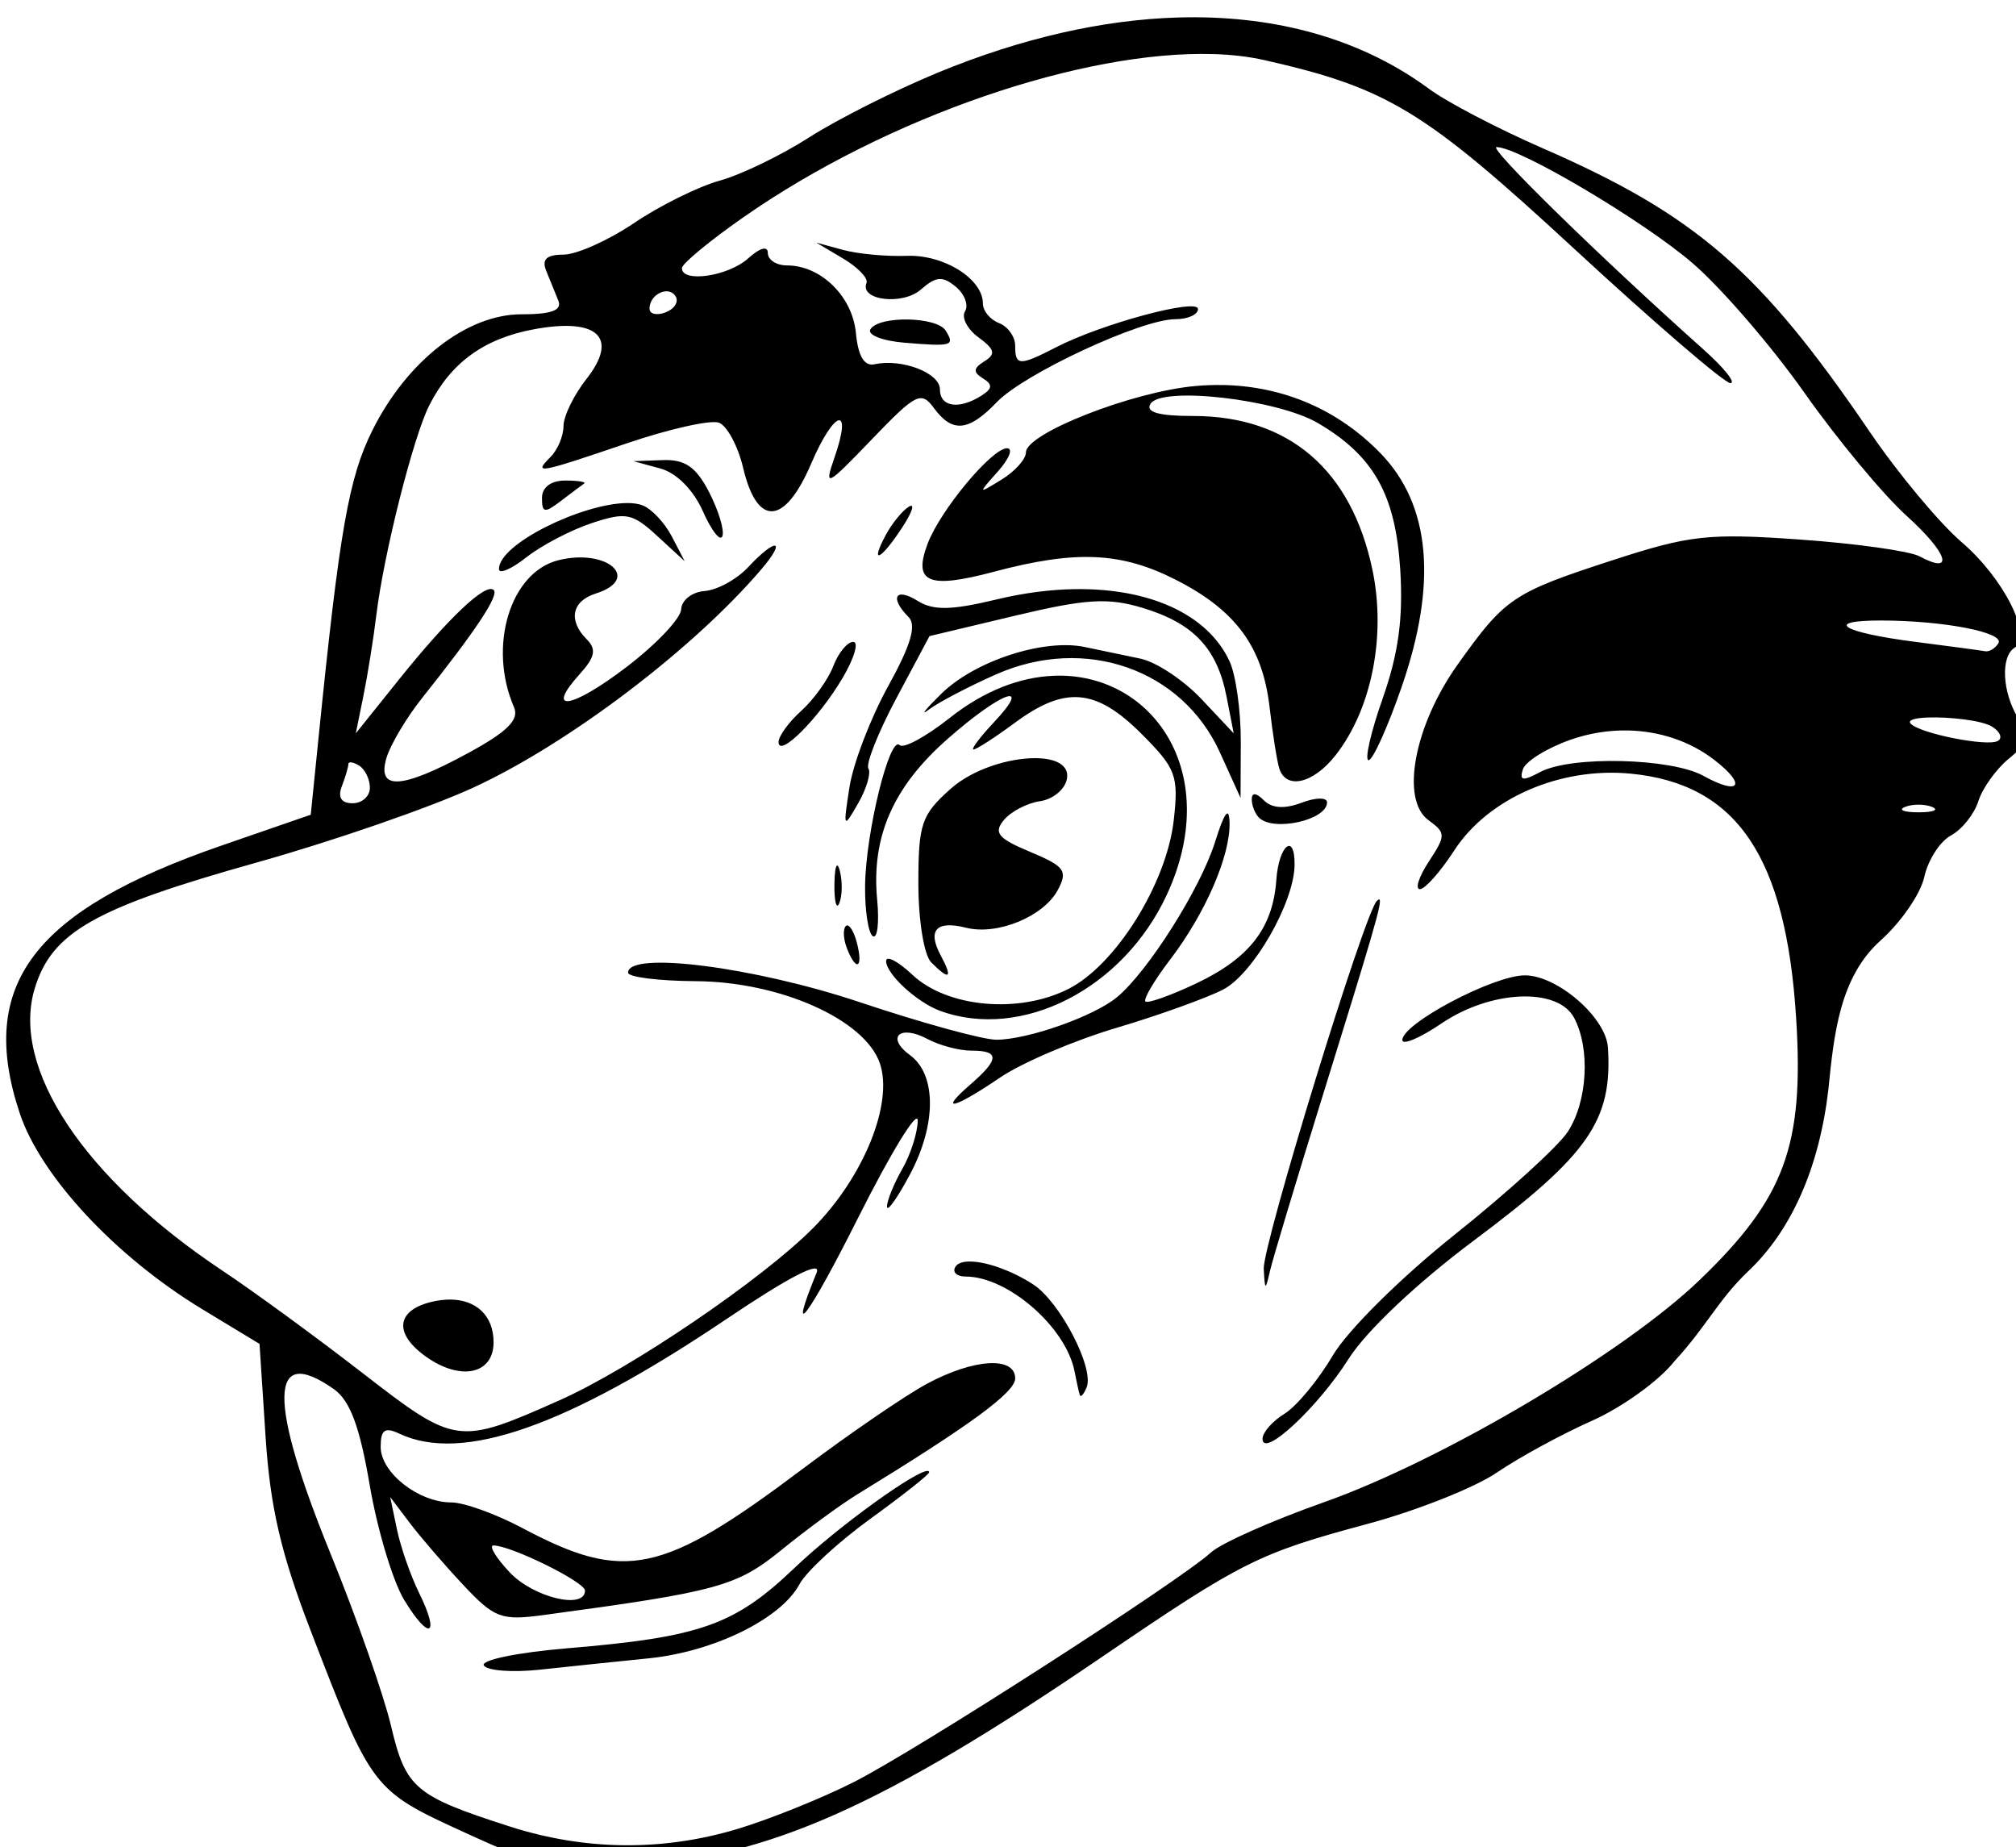 <?xml version="1.0" encoding="UTF-8" standalone="no"?>
<svg
   xmlns:dc="http://purl.org/dc/elements/1.1/"
   xmlns:cc="http://creativecommons.org/ns#"
   xmlns:rdf="http://www.w3.org/1999/02/22-rdf-syntax-ns#"
   xmlns:svg="http://www.w3.org/2000/svg"
   xmlns="http://www.w3.org/2000/svg"
   xmlns:sodipodi="http://sodipodi.sourceforge.net/DTD/sodipodi-0.dtd"
   xmlns:inkscape="http://www.inkscape.org/namespaces/inkscape"
   sodipodi:docname="Funny face.svg"
   inkscape:version="1.0 (4035a4fb49, 2020-05-01)"
   id="svg4237"
   version="1.1"
   viewBox="0 0 49.675 45.502"
   height="45.502mm"
   width="49.675mm">
  <title
     id="title4843">Funny face</title>
  <defs
     id="defs4231" />
  <sodipodi:namedview
     inkscape:window-maximized="1"
     inkscape:window-y="-8"
     inkscape:window-x="-8"
     inkscape:window-height="705"
     inkscape:window-width="1366"
     fit-margin-bottom="0"
     fit-margin-right="0"
     fit-margin-left="0"
     fit-margin-top="0"
     inkscape:snap-global="false"
     showgrid="false"
     inkscape:document-rotation="0"
     inkscape:current-layer="layer1"
     inkscape:document-units="mm"
     inkscape:cy="34.929563"
     inkscape:cx="192.77267"
     inkscape:zoom="0.88127786"
     inkscape:pageshadow="2"
     inkscape:pageopacity="0.0"
     borderopacity="1.0"
     bordercolor="#666666"
     pagecolor="#ffffff"
     id="base" />
  <g
     transform="translate(-97.018,-270.292)"
     id="layer1"
     inkscape:groupmode="layer"
     inkscape:label="Lager 1">
    <path
       sodipodi:nodetypes="ccssssssssscccscccsssssssccccssssssssscccsscsssssscsscscssssssscssscssscccsscssssssscssssscssssssscsssssssscsscssssssssssscssssssssssccccsssssssscsssssssssscccccscssssssssssscsccsssscscscscccssssssssssssssssssscscsssssssssscscsscsscccssscssssccscccccccsscsscccscsssssssssssccsssccssssssssssscccssscssscssccssssssssssccssssscsscssssscsssssccssscssscscsssccssssssssssscsssscssscsscssssssscssssssssssssssss"
       transform="scale(0.265)"
       d="m 477.336,1021.576 c -0.553,0 -1.111,5e-4 -1.672,0.019 -6.982,0.202 -14.542,1.905 -22.342,5.121 -3.98,1.641 -9.364,4.349 -11.965,6.018 -2.6,1.669 -6.347,3.481 -8.326,4.027 -1.979,0.546 -5.56,2.318 -7.959,3.938 -2.399,1.619 -5.358,2.943 -6.574,2.943 -1.571,0 -2.036,0.436 -1.605,1.5 0.334,0.825 0.841,2.073 1.127,2.773 0.369,0.903 -0.628,1.274 -3.436,1.274 -5.07,0 -10.631,4.33 -13.85,10.785 -2.201,4.413 -3.054,9.277 -4.996,28.453 l -0.738,7.283 -8.307,2.871 c -17.516,6.054 -22.716,12.947 -18.758,24.865 1.95,5.871 8.908,13.342 16.986,18.238 l 5.316,3.221 0.562,8.619 c 0.43,6.567 1.427,10.857 4.188,18.025 5.702,14.805 5.738,14.851 14.334,18.783 7.211,3.298 8.164,3.485 15.678,3.047 12.468,-0.726 23.201,-5.495 43.5,-19.324 13.117,-8.937 14.604,-9.681 24.787,-12.422 4.558,-1.227 9.957,-3.372 12,-4.766 2.043,-1.394 6.018,-3.56 8.836,-4.812 2.818,-1.253 6.271,-3.743 7.672,-5.533 2.991,-3.246 4.094,-5.737 6.865,-8.371 4.027,-3.8 6.601,-9.63 7.453,-16.879 0.518,-5.199 1.059,-10.446 4.838,-13.857 1.898,-1.681 3.736,-4.345 4.082,-5.922 0.346,-1.577 1.462,-3.312 2.48,-3.857 1.018,-0.545 2.164,-1.98 2.547,-3.188 0.383,-1.207 1.652,-2.978 2.818,-3.936 1.818,-1.492 1.942,-2.033 0.871,-3.791 -1.478,-2.426 -1.635,-5.724 -0.311,-6.543 1.697,-1.049 -1.01,-6.442 -4.918,-9.795 -2.078,-1.783 -5.922,-6.392 -8.541,-10.242 -10.21,-15.007 -16.18,-20.18 -30.48,-26.414 -4.125,-1.798 -8.85,-4.268 -10.5,-5.486 -5.944,-4.39 -13.363,-6.618 -21.664,-6.666 z m 1.588,3.42 c 1.722,0.052 3.319,0.238 4.76,0.564 11.458,2.597 14.871,4.676 28.816,17.557 7.425,6.859 13.95,12.469 14.5,12.469 0.55,-9e-4 -0.575,-1.408 -2.5,-3.127 -9.674,-8.638 -20.082,-18.816 -19.24,-18.816 2.081,0 13.652,6.852 18.229,10.795 2.673,2.303 7.352,7.723 10.398,12.047 3.047,4.323 7.318,9.467 9.49,11.43 3.859,3.486 4.512,5.544 1.197,3.769 -0.914,-0.489 -5.916,-1.19 -11.117,-1.557 -8.53,-0.602 -10.241,-0.412 -17.457,1.938 -9.234,3.007 -9.95,3.489 -14.369,9.701 -4.031,5.666 -5.318,12.538 -2.707,14.447 1.629,1.191 1.632,1.416 0.039,3.848 -0.931,1.421 -1.304,2.582 -0.828,2.57 0.476,-0.01 1.907,-1.621 3.18,-3.586 3.152,-4.864 9.852,-7.785 16.41,-7.154 9.875,0.949 14.45,7.714 15.393,22.762 0.742,11.84 -1.057,16.704 -8.996,24.332 -7.06,6.784 -23.98,16.782 -34.949,20.654 -4.817,1.7 -9.526,3.794 -10.465,4.652 -2.921,2.67 -27.421,18.419 -33.207,21.346 -3.025,1.53 -7.944,3.508 -10.932,4.394 -6.944,2.061 -14.116,1.973 -21.068,-0.262 -8.828,-2.838 -9.664,-3.547 -11.037,-9.354 -0.686,-2.899 -3.208,-10.082 -5.605,-15.961 -5.838,-14.32 -5.746,-19.573 0.27,-15.359 1.521,1.065 2.416,3.451 3.357,8.957 0.706,4.127 2.147,8.924 3.203,10.66 2.346,3.857 3.371,3.371 1.385,-0.656 -0.79,-1.602 -1.717,-4.262 -2.061,-5.912 l -0.625,-3 1.807,2.391 c 0.994,1.315 3.235,3.915 4.98,5.775 2.91,3.101 3.534,3.334 7.5,2.799 16.244,-2.193 17.919,-2.653 22.129,-6.076 2.309,-1.877 5.473,-4.195 7.033,-5.15 10.557,-6.466 14.664,-9.481 14.664,-10.766 0,-2.074 -3.826,-1.851 -8.172,0.478 -2.003,1.073 -7.214,4.638 -11.58,7.922 -13.083,9.839 -16.546,10.572 -26.062,5.512 -2.466,-1.311 -5.443,-2.385 -6.613,-2.385 -3.052,0 -6.572,-2.767 -6.572,-5.164 0,-1.6 0.384,-1.869 1.75,-1.225 5.825,2.746 15.571,-0.671 30.406,-10.662 5.876,-3.957 8.866,-5.492 8.377,-4.301 -2.786,6.793 -0.781,4.132 3.881,-5.149 3.039,-6.05 5.523,-10.1 5.52,-9 -0.003,1.1 -0.648,3.125 -1.434,4.5 -0.786,1.375 -1.424,2.95 -1.42,3.5 0.005,0.55 0.967,-0.8 2.139,-3 2.468,-4.632 2.469,-9.275 0.004,-11.078 -2.276,-1.664 -0.957,-2.884 1.625,-1.502 1.111,0.595 2.95,1.08 4.086,1.08 2.631,0 2.609,0.794 -0.088,3.133 -3.054,2.649 -1.593,2.313 2.746,-0.631 2.025,-1.374 6.883,-3.45 10.795,-4.611 3.912,-1.162 8.386,-2.768 9.941,-3.568 2.791,-1.436 6.605,-8.075 6.648,-11.572 0.039,-3.089 -1.469,-1.862 -1.697,1.381 -0.314,4.459 -2.498,7.278 -7.459,9.625 -2.377,1.124 -4.497,1.877 -4.711,1.672 -0.214,-0.205 0.821,-1.96 2.301,-3.9 3.282,-4.303 5.611,-9.681 5.521,-12.746 -0.045,-1.537 -0.485,-0.942 -1.35,1.822 -1.349,4.31 -6.225,12.025 -9.115,14.424 -2.139,1.775 -8.262,3.938 -11.203,3.957 -1.229,0.01 -6.942,-1.559 -12.695,-3.484 -9.842,-3.293 -21.58,-4.79 -21.564,-2.75 0.003,0.412 2.831,0.766 6.283,0.789 7.847,0.049 15.732,3.563 17.127,7.633 1.275,3.72 -1.497,10.568 -6.195,15.307 -4.741,4.781 -16.937,13.066 -23.584,16.02 -9.459,4.203 -9.658,4.176 -18.326,-2.535 -4.295,-3.325 -10.15,-7.604 -13.012,-9.506 -12.853,-8.544 -19.712,-18.848 -17.465,-26.24 1.591,-5.234 5.55,-7.482 20.594,-11.697 7.109,-1.992 16.212,-5.14 20.229,-6.996 8.847,-4.088 20.419,-12.865 26.75,-20.289 2.391,-2.804 1.345,-2.957 -1.24,-0.182 -1.052,1.129 -2.869,2.125 -4.039,2.213 -1.17,0.088 -2.153,0.852 -2.184,1.697 -0.031,0.846 -2.319,3.262 -5.084,5.369 -5.143,3.919 -7.638,4.293 -4.342,0.65 1.408,-1.556 1.562,-2.303 0.66,-3.205 -1.766,-1.766 -1.419,-3.565 0.824,-4.277 4.29,-1.361 1.055,-4.233 -3.484,-3.094 -4.484,1.125 -6.562,8.019 -4.119,13.664 0.503,1.163 -0.598,2.266 -4.244,4.25 -6.229,3.39 -8.543,3.521 -7.604,0.43 0.376,-1.238 1.868,-3.736 3.316,-5.553 4.971,-6.235 7.149,-9.517 6.648,-10.018 -0.72,-0.721 -4.19,2.554 -8.816,8.32 l -4.01,5 0.711,-3.5 c 0.392,-1.925 0.932,-5.3 1.199,-7.5 0.697,-5.724 3.435,-16.567 4.926,-19.502 2.011,-3.96 5.079,-6.193 9.697,-7.057 5.964,-1.116 7.953,0.75 4.914,4.613 -1.174,1.493 -2.135,3.465 -2.135,4.381 0,0.916 -0.541,2.205 -1.201,2.865 -1.635,1.635 -1.202,1.558 7.064,-1.254 3.968,-1.349 7.835,-2.215 8.594,-1.924 0.759,0.291 1.769,2.178 2.246,4.195 1.306,5.521 3.859,5.366 6.324,-0.385 2.17,-5.067 3.888,-5.499 2.16,-0.543 -0.973,2.792 -0.741,2.679 3.459,-1.697 4.12,-4.293 4.613,-4.545 5.789,-2.943 1.722,2.344 3.223,2.205 5.861,-0.545 2.533,-2.641 13.429,-7.705 16.578,-7.705 1.169,0 2.125,-0.425 2.125,-0.945 0,-1.045 -8.952,1.365 -13.201,3.555 -3.409,1.756 -3.799,1.741 -3.799,-0.141 0,-0.842 -0.675,-1.791 -1.5,-2.107 -0.825,-0.317 -1.5,-1.132 -1.5,-1.812 0,-2.3 -3.63,-4.574 -7.092,-4.441 -1.874,0.072 -4.533,-0.176 -5.908,-0.551 l -2.5,-0.682 2.5,1.482 c 1.375,0.815 2.354,1.838 2.176,2.273 -0.662,1.618 3.353,2.103 5.055,0.611 1.4,-1.228 2.019,-1.28 3.238,-0.268 0.828,0.688 1.22,1.72 0.867,2.291 -0.353,0.571 0.212,1.662 1.256,2.426 1.518,1.11 1.626,1.554 0.545,2.223 -1.036,0.64 -1.067,1.011 -0.137,1.586 0.93,0.575 0.895,0.951 -0.145,1.609 -2.086,1.322 -3.855,1.051 -3.855,-0.59 0,-1.526 -3.527,-2.883 -6.064,-2.332 -0.971,0.211 -1.537,-0.733 -1.748,-2.924 -0.328,-3.396 -3.262,-6.264 -6.41,-6.264 -0.978,0 -1.777,-0.519 -1.777,-1.154 0,-0.691 -0.736,-0.49 -1.83,0.5 -1.839,1.665 -6.181,2.302 -6.158,0.904 0.006,-0.412 2.594,-2.55 5.75,-4.75 13.449,-9.375 31.608,-15.51 43.662,-15.146 z m -50.748,22.059 c 0.296,0.027 0.568,0.172 0.75,0.467 0.31,0.501 -0.11,1.171 -0.932,1.486 -0.822,0.315 -1.494,0.162 -1.494,-0.338 0,-0.847 0.694,-1.494 1.373,-1.603 0.102,-0.016 0.204,-0.021 0.303,-0.012 z m 22.357,2.615 c -1.55,-0.028 -3.097,0.269 -3.494,0.912 -0.319,0.516 1.115,1.079 3.189,1.25 4.422,0.365 4.684,0.287 3.812,-1.123 -0.407,-0.658 -1.958,-1.011 -3.508,-1.039 z m 29.209,6.094 c -0.811,-0.013 -1.634,0.017 -2.467,0.09 -5.843,0.512 -15.775,4.397 -15.775,6.172 0,0.625 -1.013,1.759 -2.25,2.519 -2.242,1.377 -2.244,1.374 -0.346,-0.76 1.048,-1.178 1.426,-2.143 0.84,-2.143 -1.412,0 -6.194,5.741 -7.379,8.857 -1.385,3.643 0.042,4.252 6.154,2.625 7.64,-2.033 11.852,-1.843 16.961,0.768 5.547,2.834 8.028,6.218 8.676,11.836 0.28,2.427 0.682,4.977 0.895,5.664 0.624,2.021 3.156,1.439 5.234,-1.203 3.359,-4.27 4.72,-11.107 3.434,-17.24 -1.954,-9.314 -7.775,-14.307 -16.68,-14.307 -3.199,0 -4.439,-0.353 -3.961,-1.127 1.028,-1.663 11.783,-0.432 15.562,1.781 5.19,3.039 7.221,6.647 7.662,13.607 0.286,4.517 -0.164,7.826 -1.629,11.988 -1.113,3.163 -1.703,5.75 -1.312,5.75 0.391,0 1.771,-3.056 3.066,-6.791 3.348,-9.654 2.694,-16.94 -1.947,-21.729 -3.949,-4.074 -9.059,-6.266 -14.738,-6.359 z m -52.018,6.979 -2.725,0.1 2.5,0.678 c 1.513,0.41 3.08,1.987 3.969,3.992 0.808,1.822 1.625,2.852 1.812,2.289 0.188,-0.563 -0.374,-2.403 -1.246,-4.09 -1.211,-2.342 -2.231,-3.045 -4.311,-2.969 z m -9.059,1.9 c -1.332,0 -2.166,0.626 -2.166,1.623 0,1.389 0.252,1.43 1.75,0.283 0.962,-0.737 1.937,-1.467 2.166,-1.623 0.229,-0.156 -0.558,-0.283 -1.75,-0.283 z m 5.686,2.094 c -4.114,0.058 -11.852,3.781 -11.852,6.135 0,0.505 1.153,0.01 2.562,-1.1 1.409,-1.109 4.144,-2.536 6.076,-3.174 3.17,-1.046 3.765,-0.929 6.074,1.193 l 2.559,2.352 -1.201,-2.307 c -0.661,-1.269 -1.881,-2.566 -2.711,-2.885 -0.407,-0.156 -0.92,-0.223 -1.508,-0.215 z m 26.443,0.256 c -0.048,0.01 -0.11,0.037 -0.186,0.084 -0.604,0.373 -1.566,1.554 -2.139,2.623 -1.52,2.839 -0.484,2.375 1.518,-0.68 0.827,-1.262 1.145,-2.09 0.807,-2.027 z m 15.291,7.744 c -2.29,0.033 -4.739,0.343 -7.275,0.951 -4.282,1.027 -5.919,1.056 -7.404,0.129 -2.047,-1.279 -2.602,-0.27 -0.828,1.504 0.77,0.77 0.229,2.61 -1.893,6.449 -1.633,2.955 -3.249,7.173 -3.592,9.373 -0.6,3.848 -0.57,3.906 0.803,1.514 0.785,-1.367 1.216,-2.831 0.957,-3.25 -0.259,-0.419 0.912,-3.359 2.604,-6.533 l 3.076,-5.769 7.957,-1.897 c 6.58,-1.568 8.626,-1.695 11.82,-0.738 4.743,1.421 6.959,3.75 7.838,8.24 l 0.672,3.434 -3.008,-3.193 c -1.655,-1.756 -4.201,-3.443 -5.66,-3.75 -1.459,-0.306 -3.796,-0.793 -5.191,-1.084 -3.806,-0.793 -10.188,1.281 -13.307,4.326 -1.522,1.489 -2.049,2.157 -1.174,1.49 0.876,-0.666 3.688,-2.139 6.248,-3.271 8.242,-3.646 17.291,-0.491 20.807,7.254 l 1.92,4.229 0.023,-5.203 c 0.012,-2.862 -0.459,-6.237 -1.047,-7.5 -2.043,-4.393 -7.476,-6.801 -14.346,-6.703 z m 74.998,2.918 c 5.796,0.016 11.453,1.12 10.838,2.115 -0.297,0.48 -0.85,0.814 -1.23,0.742 -0.38,-0.072 -3.297,-0.464 -6.48,-0.871 -6.878,-0.88 -8.643,-2.001 -3.127,-1.986 z m -95.643,1.988 c -0.545,0 -1.378,1.012 -1.852,2.25 -0.473,1.238 -1.811,3.107 -2.975,4.154 -1.163,1.048 -2.115,2.356 -2.115,2.906 0,1.54 3.735,-2.196 5.951,-5.951 1.09,-1.847 1.535,-3.359 0.99,-3.359 z m 19.463,3.141 c -0.281,-0.01 -0.565,-2e-4 -0.852,0.01 -3.051,0.128 -6.379,1.337 -9.633,3.914 -2.207,1.748 -4.305,2.886 -4.662,2.529 -0.933,-0.933 -3.161,8.153 -3.213,13.1 -0.024,2.305 0.3,4.405 0.723,4.666 0.424,0.261 0.604,-1.259 0.402,-3.377 -0.558,-5.854 1.471,-10.494 6.541,-14.957 5.03,-4.427 8.012,-5.487 4.289,-1.524 -1.292,1.375 -2.133,2.5 -1.869,2.5 0.264,0 2.005,-1.125 3.869,-2.5 4.65,-3.431 7.52,-3.179 11.727,1.027 3.235,3.235 3.486,3.9 3.02,8.041 -0.664,5.889 -5.383,13.455 -9.785,15.689 -4.612,2.341 -11.273,1.738 -14.523,-1.316 -1.341,-1.26 -2.438,-1.83 -2.438,-1.27 0,1.196 2.851,3.829 5,4.619 7.599,2.794 17.052,-2.04 21.104,-10.791 5.107,-11.031 -0.99,-20.15 -9.699,-20.359 z m 80.453,3.889 c 1.951,-0.073 5.041,0.254 6,0.861 0.746,0.473 0.971,1.069 0.5,1.324 -0.99,0.537 -7.16,-0.683 -8.074,-1.598 -0.357,-0.357 0.404,-0.544 1.574,-0.588 z m -27.92,1.203 c 2.945,0.052 5.782,0.98 8.047,2.721 3.073,2.361 2.405,3.377 -0.986,1.5 -3.008,-1.665 -12.326,-1.883 -15.18,-0.355 -1.619,0.866 -1.958,0.813 -1.611,-0.25 0.241,-0.741 2.228,-1.976 4.414,-2.746 1.744,-0.614 3.549,-0.9 5.316,-0.869 z m -55.098,2.576 c -2.43,0 -5.776,1.011 -7.848,2.857 -2.707,2.412 -2.992,3.247 -2.992,8.799 0,3.438 0.527,6.663 1.199,7.336 1.717,1.718 2.023,1.482 0.871,-0.67 -1.251,-2.338 -0.404,-3.252 2.367,-2.557 2.907,0.73 7.205,-1.037 8.525,-3.504 0.956,-1.787 0.654,-2.203 -2.562,-3.547 -2.999,-1.253 -3.432,-1.778 -2.449,-2.963 0.657,-0.792 2.169,-1.579 3.361,-1.75 1.192,-0.171 2.317,-1.098 2.5,-2.061 0.252,-1.321 -1.083,-1.939 -2.973,-1.941 z m -63.547,0.395 c 0.181,0.026 0.432,0.127 0.707,0.297 0.55,0.34 1,1.266 1,2.059 0,0.793 -0.724,1.441 -1.607,1.441 -1.054,0 -1.398,-0.544 -1,-1.582 0.334,-0.87 0.607,-1.796 0.607,-2.058 0,-0.131 0.112,-0.182 0.293,-0.156 z m 84.002,2.963 c -0.192,-0.016 -0.295,0.139 -0.295,0.467 0,0.568 0.299,1.335 0.666,1.701 1.345,1.345 6.334,0.23 6.334,-1.416 0,-0.481 -1.057,-0.465 -2.373,0.035 -1.568,0.596 -2.756,0.52 -3.5,-0.225 -0.358,-0.358 -0.64,-0.546 -0.832,-0.562 z m 61.705,0.965 c 0.453,0 0.906,0.068 1.25,0.207 0.688,0.277 0.125,0.504 -1.25,0.504 -1.375,0 -1.938,-0.227 -1.25,-0.504 0.344,-0.139 0.797,-0.207 1.25,-0.207 z m -100.57,5.666 c -0.13,0.07 -0.223,0.672 -0.234,1.703 h -0.002 c -0.02,1.65 0.187,2.447 0.461,1.77 0.275,-0.677 0.293,-2.027 0.039,-3 -0.095,-0.365 -0.186,-0.514 -0.264,-0.473 z m 50.424,3.146 c -0.05,-0.01 -0.126,0.043 -0.221,0.131 -1.128,1.053 -10.636,31.99 -10.518,34.225 0.106,2.018 0.154,2.035 0.574,0.201 0.252,-1.1 2.417,-8.3 4.809,-16 4.774,-15.37 5.705,-18.491 5.355,-18.557 z m -49.494,2.416 c -0.039,0 -0.075,0.024 -0.109,0.059 -0.273,0.273 -0.23,1.19 0.096,2.039 0.865,2.254 1.557,1.887 0.934,-0.496 -0.257,-0.982 -0.644,-1.636 -0.92,-1.601 z m 63.023,4.641 c -2.906,0 -11.383,4.477 -11.383,6.012 0,0.51 1.637,-0.183 3.639,-1.541 4.584,-3.111 10.803,-3.381 12.326,-0.535 1.53,2.859 1.258,7.796 -0.584,10.607 -0.891,1.359 -5.623,5.663 -10.518,9.566 -5.025,4.007 -9.962,8.902 -11.34,11.244 -1.342,2.281 -3.36,4.712 -4.482,5.404 -1.123,0.692 -2.041,1.739 -2.041,2.324 0,1.867 5.127,-2.892 8.004,-7.428 1.654,-2.609 6.376,-7.066 11.676,-11.024 10.656,-7.957 12.87,-11.149 12.436,-17.926 -0.179,-2.786 -4.699,-6.705 -7.732,-6.705 z m -51.359,26.609 c -0.211,-0.011 -0.407,-0.01 -0.586,0.01 -0.476,0.048 -0.827,0.202 -0.996,0.475 -0.308,0.498 0.122,0.906 0.953,0.906 3.928,0 9.332,4.706 10.127,8.818 0.179,0.925 0.395,1.907 0.48,2.182 0.086,0.275 0.375,-0.042 0.645,-0.705 0.725,-1.784 -2.494,-7.969 -4.982,-9.572 -1.95,-1.257 -4.161,-2.035 -5.641,-2.113 z m -48.562,3.529 c -0.561,0 -1.167,0.074 -1.807,0.234 -3.247,0.815 -3.418,2.975 -0.404,5.1 3.21,2.263 6.25,1.601 6.25,-1.363 0,-2.467 -1.607,-3.958 -4.039,-3.971 z m 44.447,15.94 c -0.913,-0.219 -8.346,5.12 -12.408,8.994 -5.607,5.348 -8.728,6.449 -21.23,7.494 -4.527,0.378 -7.981,1.092 -7.676,1.586 0.305,0.493 2.659,0.671 5.23,0.393 2.572,-0.278 7.109,-0.751 10.084,-1.051 6.075,-0.611 12.315,-3.674 14.035,-6.889 0.63,-1.177 3.601,-3.918 6.602,-6.092 3.001,-2.174 5.455,-4.115 5.455,-4.314 0,-0.066 -0.031,-0.106 -0.092,-0.121 z m -40.418,6.922 c 1.621,0 8.51,3.395 8.51,4.193 0,1.804 -4.807,0.641 -7,-1.693 -1.292,-1.375 -1.971,-2.5 -1.51,-2.5 z"
       style="fill:#000000;stroke-width:1"
       id="path4814" />
  </g>
</svg>
